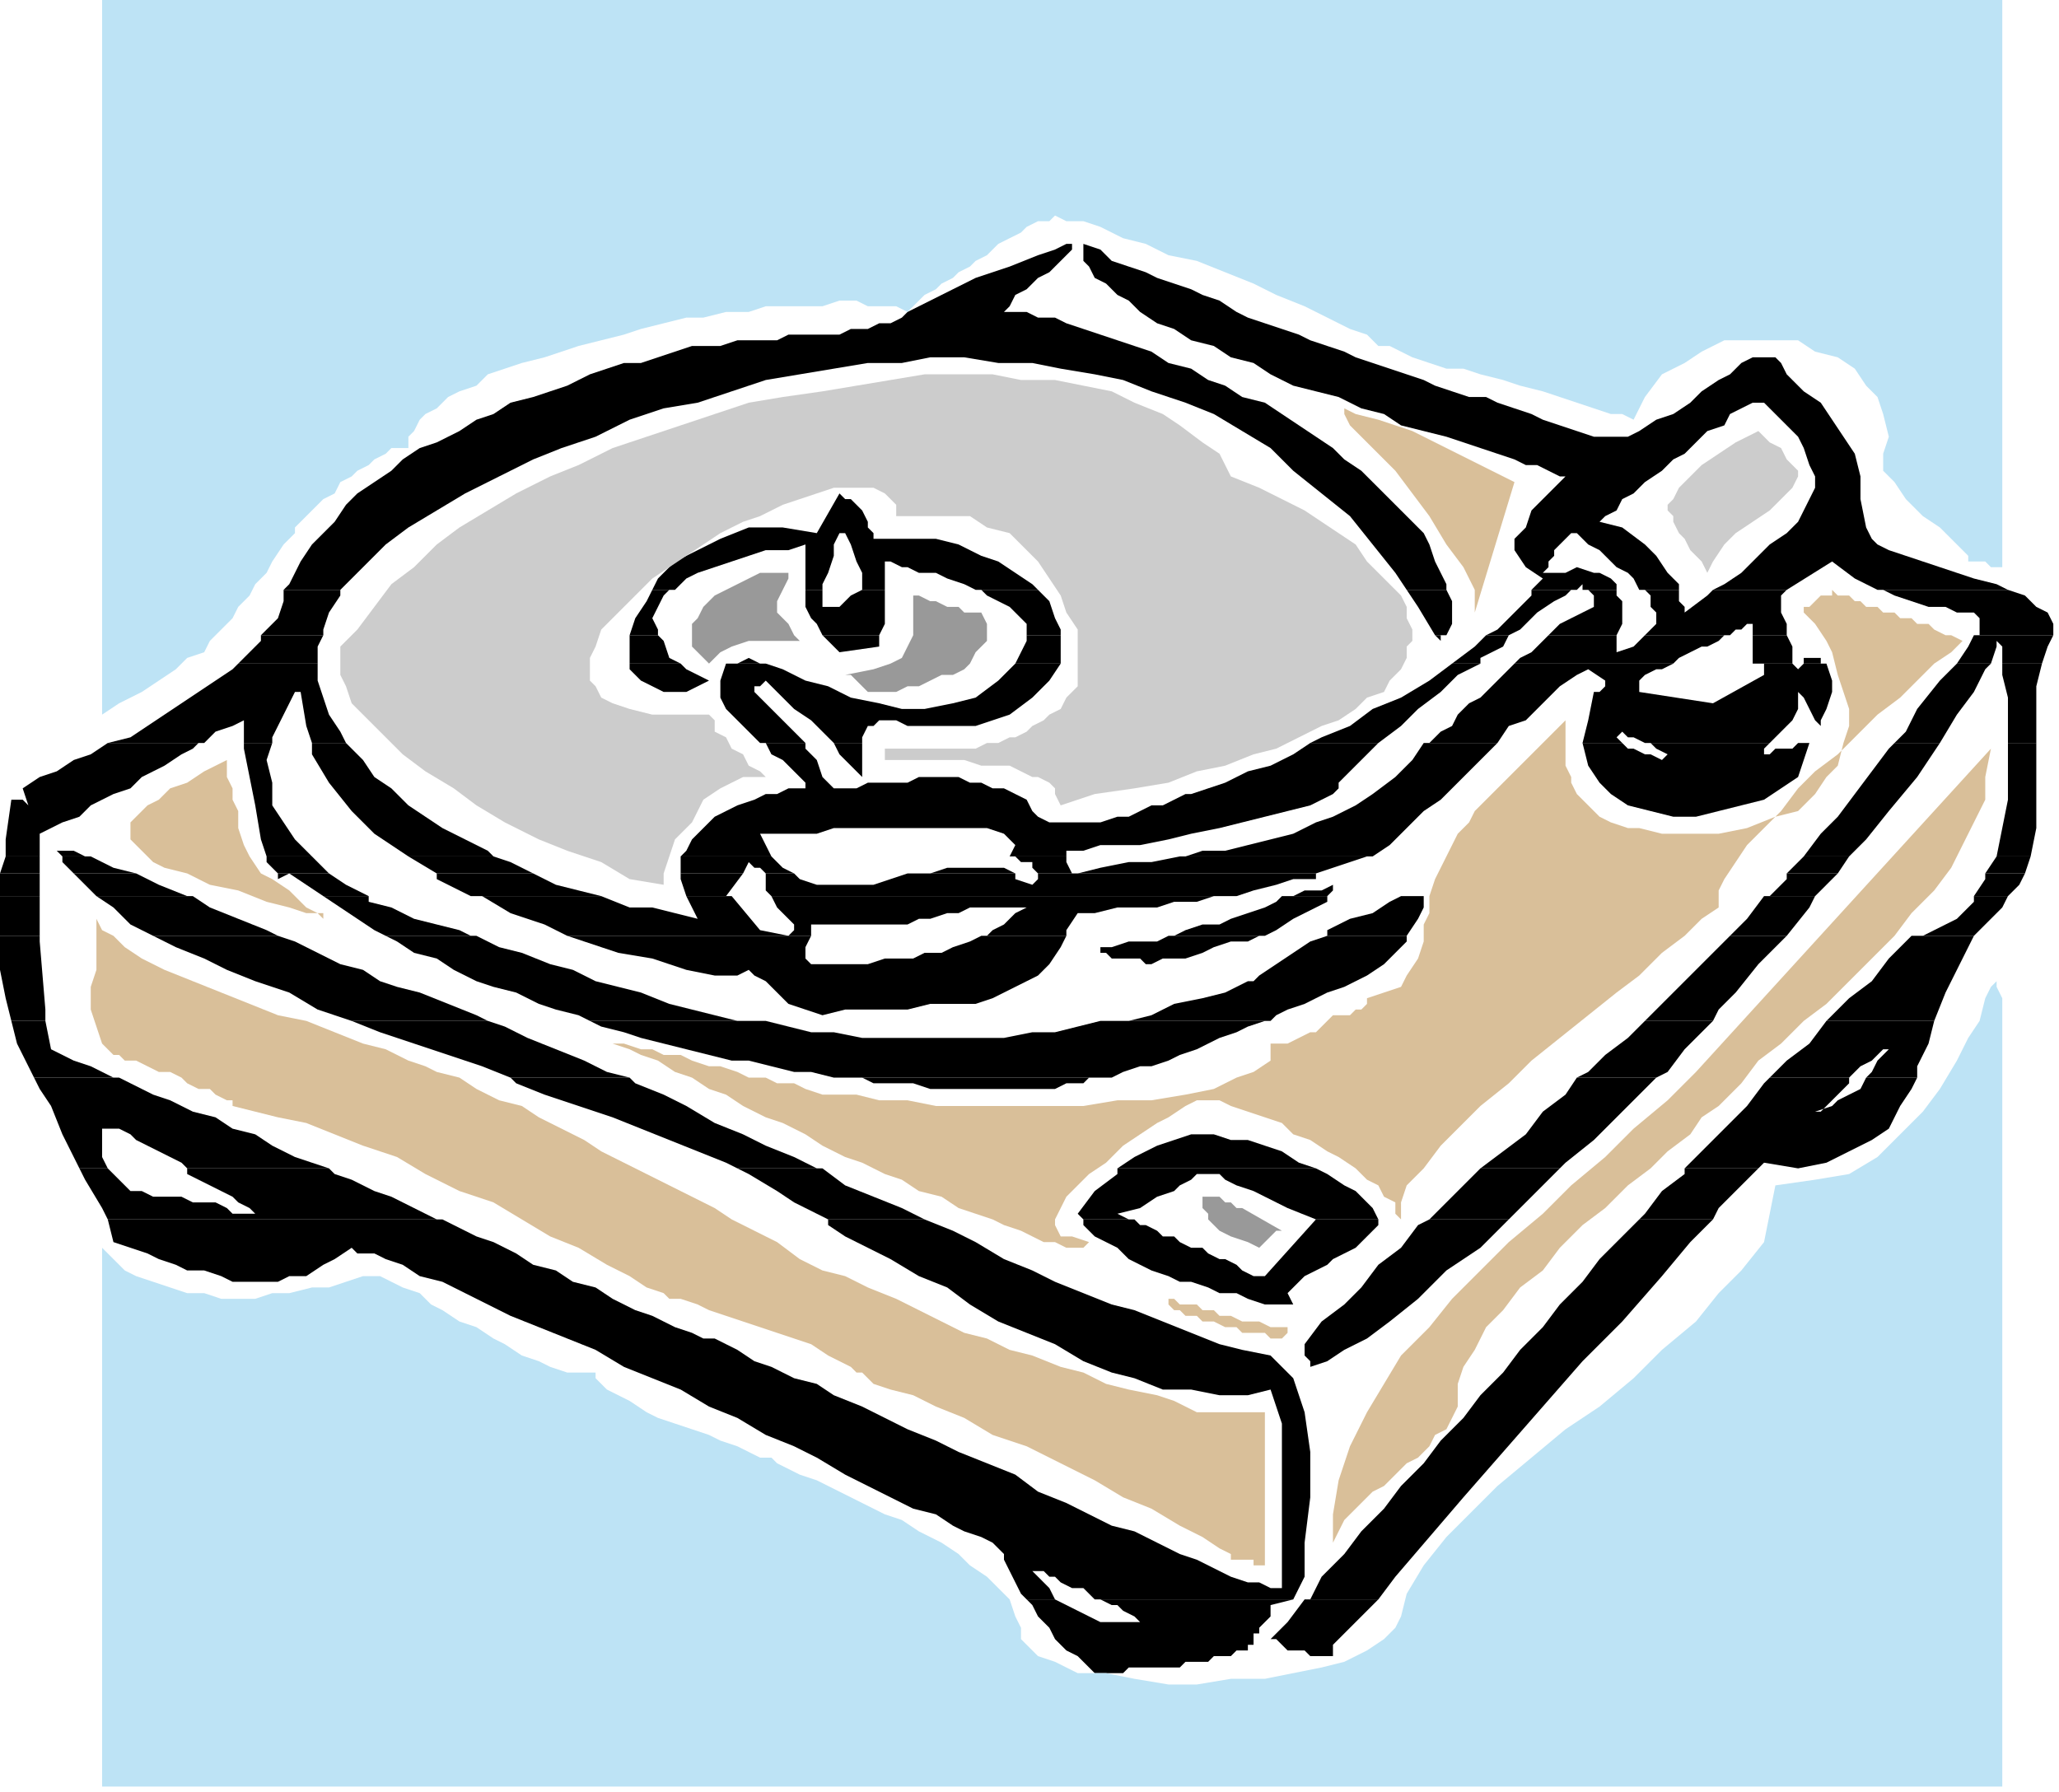 <?xml version="1.0" encoding="UTF-8" standalone="no"?>
<svg
   xmlns:dc="http://purl.org/dc/elements/1.1/"
   xmlns:cc="http://creativecommons.org/ns#"
   xmlns:rdf="http://www.w3.org/1999/02/22-rdf-syntax-ns#"
   xmlns:svg="http://www.w3.org/2000/svg"
   xmlns="http://www.w3.org/2000/svg"
   xmlns:sodipodi="http://sodipodi.sourceforge.net/DTD/sodipodi-0.dtd"
   xmlns:inkscape="http://www.inkscape.org/namespaces/inkscape"
   version="1.0"
   width="96.044mm"
   height="83.608mm"
   id="svg227"
   sodipodi:docname="HPHNO001.WMF">
  <sodipodi:namedview
     pagecolor="#ffffff"
     bordercolor="#666666"
     borderopacity="1"
     objecttolerance="10"
     gridtolerance="10"
     guidetolerance="10"
     inkscape:pageopacity="0"
     inkscape:pageshadow="2"
     inkscape:window-width="640"
     inkscape:window-height="480"
     id="namedview229" />
  <defs
     id="defs3">
    <pattern
       id="WMFhbasepattern"
       patternUnits="userSpaceOnUse"
       width="6"
       height="6"
       x="0"
       y="0" />
  </defs>
  <path
     style="fill:#000000;fill-rule:evenodd;fill-opacity:1;stroke:none;"
     d="  M 50,104   L 51,103   L 52,101   L 53,99   L 55,96   L 57,94   L 59,92   L 61,89   L 63,87   L 66,85   L 69,83   L 71,81   L 74,79   L 77,78   L 81,76   L 84,74   L 87,73   L 90,71   L 94,70   L 97,69   L 100,68   L 104,66   L 107,65   L 110,64   L 113,64   L 116,63   L 119,62   L 122,61   L 125,61   L 127,61   L 130,60   L 132,60   L 134,60   L 137,60   L 139,59   L 142,59   L 144,59   L 146,59   L 148,59   L 150,58   L 151,58   L 153,58   L 155,57   L 157,57   L 159,56   L 160,55   L 162,54   L 164,53   L 172,49   L 178,47   L 183,45   L 186,44   L 188,43   L 189,43   L 189,44   L 188,45   L 187,46   L 185,48   L 183,49   L 181,51   L 179,52   L 178,54   L 177,55   L 176,55   L 178,55   L 181,55   L 183,56   L 186,56   L 188,57   L 191,58   L 194,59   L 197,60   L 200,61   L 203,62   L 206,64   L 210,65   L 213,67   L 216,68   L 219,70   L 223,71   L 226,73   L 229,75   L 232,77   L 235,79   L 237,81   L 240,83   L 242,85   L 245,88   L 247,90   L 249,92   L 251,94   L 252,96   L 253,99   L 254,101   L 255,103   L 255,104   L 248,104   L 246,101   L 242,96   L 238,91   L 233,87   L 228,83   L 224,79   L 219,76   L 214,73   L 209,71   L 203,69   L 198,67   L 193,66   L 187,65   L 182,64   L 176,64   L 170,63   L 164,63   L 159,64   L 153,64   L 147,65   L 141,66   L 135,67   L 129,69   L 123,71   L 117,72   L 111,74   L 105,77   L 99,79   L 94,81   L 88,84   L 82,87   L 77,90   L 72,93   L 68,96   L 65,99   L 62,102   L 60,104   L 50,104  z "
     id="path5" />
  <path
     style="fill:#000000;fill-rule:evenodd;fill-opacity:1;stroke:none;"
     d="  M 115,104   L 116,102   L 119,99   L 123,97   L 127,95   L 132,93   L 138,93   L 144,94   L 148,87   L 149,88   L 150,88   L 151,89   L 152,90   L 153,92   L 153,93   L 154,94   L 154,95   L 158,95   L 161,95   L 165,95   L 169,96   L 173,98   L 176,99   L 179,101   L 182,103   L 183,104   L 173,104   L 172,104   L 170,103   L 167,102   L 165,101   L 162,101   L 160,100   L 159,100   L 157,99   L 156,99   L 156,103   L 156,104   L 152,104   L 152,104   L 152,103   L 152,101   L 151,99   L 150,96   L 149,94   L 148,94   L 147,96   L 147,98   L 146,101   L 145,103   L 145,104   L 142,104   L 142,103   L 142,100   L 142,96   L 139,97   L 135,97   L 132,98   L 129,99   L 126,100   L 123,101   L 121,102   L 119,104   L 118,104   L 115,104  z "
     id="path7" />
  <path
     style="fill:#000000;fill-rule:evenodd;fill-opacity:1;stroke:none;"
     d="  M 270,104   L 272,102   L 269,100   L 267,97   L 267,95   L 269,93   L 270,90   L 272,88   L 274,86   L 276,84   L 275,84   L 273,83   L 271,82   L 269,82   L 267,81   L 264,80   L 261,79   L 258,78   L 255,77   L 251,76   L 247,75   L 244,73   L 240,72   L 236,70   L 232,69   L 228,68   L 224,66   L 221,64   L 217,63   L 214,61   L 210,60   L 207,58   L 204,57   L 201,55   L 199,53   L 197,52   L 195,50   L 193,49   L 192,47   L 191,46   L 191,45   L 191,43   L 194,44   L 196,46   L 199,47   L 202,48   L 204,49   L 207,50   L 210,51   L 212,52   L 215,53   L 218,55   L 220,56   L 223,57   L 226,58   L 229,59   L 231,60   L 234,61   L 237,62   L 239,63   L 242,64   L 245,65   L 248,66   L 251,67   L 253,68   L 256,69   L 259,70   L 262,70   L 264,71   L 267,72   L 270,73   L 272,74   L 275,75   L 278,76   L 281,77   L 284,77   L 287,77   L 289,76   L 292,74   L 295,73   L 298,71   L 300,69   L 303,67   L 305,66   L 307,64   L 309,63   L 311,63   L 313,63   L 314,64   L 315,66   L 318,69   L 321,71   L 323,74   L 325,77   L 327,80   L 328,84   L 328,88   L 329,93   L 330,95   L 331,96   L 333,97   L 336,98   L 339,99   L 342,100   L 345,101   L 348,102   L 352,103   L 354,104   L 354,104   L 332,104   L 331,104   L 327,102   L 323,99   L 315,104   L 302,104   L 304,103   L 307,101   L 310,98   L 312,96   L 315,94   L 317,92   L 318,90   L 319,88   L 320,86   L 320,84   L 319,82   L 318,79   L 317,77   L 314,74   L 311,71   L 310,71   L 309,71   L 307,72   L 305,73   L 304,75   L 301,76   L 299,78   L 297,80   L 295,81   L 293,83   L 290,85   L 288,87   L 286,88   L 285,90   L 283,91   L 282,92   L 286,93   L 290,96   L 292,98   L 294,101   L 296,103   L 296,104   L 290,104   L 289,104   L 288,102   L 287,101   L 285,100   L 283,98   L 282,97   L 280,96   L 279,95   L 278,94   L 277,94   L 276,95   L 275,96   L 274,97   L 274,98   L 273,99   L 273,100   L 272,101   L 276,101   L 278,100   L 281,101   L 282,101   L 284,102   L 285,103   L 285,104   L 280,104   L 280,104   L 279,104   L 279,103   L 278,104   L 277,104   L 270,104  z "
     id="path9" />
  <path
     style="fill:#000000;fill-rule:evenodd;fill-opacity:1;stroke:none;"
     d="  M 46,112   L 47,111   L 49,109   L 50,106   L 50,104   L 60,104   L 60,105   L 58,108   L 57,111   L 57,112   L 46,112  z "
     id="path11" />
  <path
     style="fill:#000000;fill-rule:evenodd;fill-opacity:1;stroke:none;"
     d="  M 111,112   L 111,112   L 112,109   L 114,106   L 115,104   L 118,104   L 117,105   L 116,107   L 115,109   L 116,111   L 116,112   L 111,112  z "
     id="path13" />
  <path
     style="fill:#000000;fill-rule:evenodd;fill-opacity:1;stroke:none;"
     d="  M 145,112   L 144,110   L 143,109   L 142,107   L 142,105   L 142,104   L 145,104   L 145,105   L 145,107   L 145,107   L 148,107   L 150,105   L 152,104   L 156,104   L 156,106   L 156,110   L 155,112   L 145,112  z "
     id="path15" />
  <path
     style="fill:#000000;fill-rule:evenodd;fill-opacity:1;stroke:none;"
     d="  M 181,112   L 181,112   L 181,110   L 180,109   L 178,107   L 176,106   L 174,105   L 173,104   L 183,104   L 185,106   L 186,109   L 187,111   L 187,112   L 181,112  z "
     id="path17" />
  <path
     style="fill:#000000;fill-rule:evenodd;fill-opacity:1;stroke:none;"
     d="  M 253,112   L 250,107   L 248,104   L 255,104   L 256,106   L 256,108   L 256,110   L 255,112   L 254,112   L 253,112  z "
     id="path19" />
  <path
     style="fill:#000000;fill-rule:evenodd;fill-opacity:1;stroke:none;"
     d="  M 262,112   L 264,111   L 267,108   L 270,105   L 270,104   L 277,104   L 276,105   L 274,106   L 271,108   L 268,111   L 266,112   L 262,112  z "
     id="path21" />
  <path
     style="fill:#000000;fill-rule:evenodd;fill-opacity:1;stroke:none;"
     d="  M 273,112   L 273,112   L 275,110   L 277,109   L 279,108   L 281,107   L 281,105   L 281,105   L 280,104   L 285,104   L 285,105   L 286,106   L 286,108   L 286,109   L 286,110   L 285,112   L 285,112   L 273,112  z "
     id="path23" />
  <path
     style="fill:#000000;fill-rule:evenodd;fill-opacity:1;stroke:none;"
     d="  M 290,112   L 291,111   L 292,110   L 292,108   L 291,107   L 291,105   L 290,104   L 296,104   L 296,106   L 297,107   L 297,108   L 301,105   L 302,104   L 315,104   L 314,105   L 314,106   L 314,108   L 315,110   L 315,112   L 315,112   L 309,112   L 309,112   L 309,110   L 308,110   L 307,111   L 306,111   L 305,112   L 304,112   L 290,112  z "
     id="path25" />
  <path
     style="fill:#000000;fill-rule:evenodd;fill-opacity:1;stroke:none;"
     d="  M 348,112   L 349,112   L 349,110   L 349,109   L 348,108   L 347,108   L 345,108   L 343,107   L 340,107   L 337,106   L 334,105   L 332,104   L 354,104   L 357,105   L 359,107   L 361,108   L 362,110   L 362,112   L 362,112   L 348,112  z "
     id="path27" />
  <path
     style="fill:#000000;fill-rule:evenodd;fill-opacity:1;stroke:none;"
     d="  M 42,117   L 43,116   L 46,113   L 46,112   L 57,112   L 56,114   L 56,117   L 42,117  z "
     id="path29" />
  <path
     style="fill:#000000;fill-rule:evenodd;fill-opacity:1;stroke:none;"
     d="  M 111,117   L 111,115   L 111,112   L 116,112   L 117,113   L 118,116   L 120,117   L 111,117  z "
     id="path31" />
  <path
     style="fill:#000000;fill-rule:evenodd;fill-opacity:1;stroke:none;"
     d="  M 130,117   L 130,117   L 132,116   L 134,117   L 130,117  z "
     id="path33" />
  <path
     style="fill:#000000;fill-rule:evenodd;fill-opacity:1;stroke:none;"
     d="  M 179,117   L 180,115   L 181,113   L 181,112   L 187,112   L 187,114   L 187,117   L 179,117  z "
     id="path35" />
  <path
     style="fill:#000000;fill-rule:evenodd;fill-opacity:1;stroke:none;"
     d="  M 256,117   L 260,114   L 262,112   L 266,112   L 265,114   L 261,116   L 261,117   L 256,117  z "
     id="path37" />
  <path
     style="fill:#000000;fill-rule:evenodd;fill-opacity:1;stroke:none;"
     d="  M 267,117   L 268,116   L 270,115   L 272,113   L 273,112   L 285,112   L 285,113   L 285,114   L 285,114   L 285,115   L 288,114   L 290,112   L 290,112   L 304,112   L 303,113   L 301,114   L 300,114   L 298,115   L 296,116   L 295,117   L 267,117  z "
     id="path39" />
  <path
     style="fill:#000000;fill-rule:evenodd;fill-opacity:1;stroke:none;"
     d="  M 309,117   L 309,117   L 309,116   L 309,115   L 309,114   L 309,112   L 315,112   L 316,114   L 316,116   L 316,117   L 309,117  z "
     id="path41" />
  <path
     style="fill:#000000;fill-rule:evenodd;fill-opacity:1;stroke:none;"
     d="  M 318,117   L 318,116   L 321,116   L 321,117   L 318,117  z "
     id="path43" />
  <path
     style="fill:#000000;fill-rule:evenodd;fill-opacity:1;stroke:none;"
     d="  M 345,117   L 347,114   L 348,112   L 362,112   L 361,114   L 360,117   L 360,117   L 353,117   L 353,116   L 353,114   L 352,113   L 352,112   L 352,114   L 351,117   L 345,117  z "
     id="path45" />
  <path
     style="fill:#000000;fill-rule:evenodd;fill-opacity:1;stroke:none;"
     d="  M 145,112   L 145,112   L 148,115   L 155,114   L 155,112   L 145,112  z "
     id="path47" />
  <path
     style="fill:#000000;fill-rule:evenodd;fill-opacity:1;stroke:none;"
     d="  M 253,112   L 254,113   L 254,112   L 253,112  z "
     id="path49" />
  <path
     style="fill:#000000;fill-rule:evenodd;fill-opacity:1;stroke:none;"
     d="  M 19,131   L 19,131   L 23,130   L 26,128   L 29,126   L 32,124   L 35,122   L 38,120   L 41,118   L 42,117   L 56,117   L 56,117   L 56,120   L 57,123   L 58,126   L 60,129   L 61,131   L 61,131   L 55,131   L 54,128   L 53,122   L 53,122   L 52,122   L 52,122   L 52,122   L 50,126   L 48,130   L 48,131   L 43,131   L 43,128   L 43,127   L 41,128   L 38,129   L 36,131   L 35,131   L 19,131  z "
     id="path51" />
  <path
     style="fill:#000000;fill-rule:evenodd;fill-opacity:1;stroke:none;"
     d="  M 135,131   L 134,131   L 132,129   L 130,127   L 128,125   L 127,123   L 127,120   L 128,117   L 130,117   L 134,117   L 135,117   L 138,118   L 142,120   L 146,121   L 150,123   L 155,124   L 159,125   L 163,125   L 168,124   L 172,123   L 176,120   L 179,117   L 187,117   L 187,117   L 185,120   L 182,123   L 178,126   L 175,127   L 172,128   L 169,128   L 167,128   L 164,128   L 162,128   L 160,128   L 158,127   L 157,127   L 155,127   L 154,128   L 153,128   L 152,130   L 152,131   L 152,131   L 147,131   L 146,130   L 143,127   L 140,125   L 137,122   L 135,120   L 134,121   L 134,121   L 133,121   L 133,122   L 135,124   L 137,126   L 139,128   L 141,130   L 142,131   L 135,131  z "
     id="path53" />
  <path
     style="fill:#000000;fill-rule:evenodd;fill-opacity:1;stroke:none;"
     d="  M 231,131   L 233,130   L 238,128   L 242,125   L 247,123   L 252,120   L 256,117   L 256,117   L 261,117   L 257,119   L 254,122   L 250,125   L 247,128   L 243,131   L 243,131   L 231,131  z "
     id="path55" />
  <path
     style="fill:#000000;fill-rule:evenodd;fill-opacity:1;stroke:none;"
     d="  M 251,131   L 252,131   L 254,129   L 256,128   L 257,126   L 259,124   L 261,123   L 263,121   L 265,119   L 266,118   L 267,117   L 295,117   L 295,117   L 293,118   L 292,118   L 290,119   L 290,119   L 289,120   L 289,120   L 289,122   L 302,124   L 311,119   L 311,117   L 310,117   L 309,117   L 309,117   L 316,117   L 317,118   L 317,118   L 318,117   L 321,117   L 322,117   L 323,120   L 323,122   L 322,125   L 321,127   L 321,128   L 321,128   L 320,127   L 319,125   L 318,123   L 317,122   L 317,123   L 317,125   L 316,127   L 315,128   L 314,129   L 313,130   L 312,131   L 291,131   L 291,131   L 290,131   L 288,130   L 287,130   L 286,129   L 285,130   L 286,131   L 286,131   L 279,131   L 279,131   L 280,127   L 281,122   L 282,122   L 283,121   L 283,121   L 283,120   L 280,118   L 278,119   L 275,121   L 273,123   L 271,125   L 269,127   L 266,128   L 264,131   L 264,131   L 251,131  z "
     id="path57" />
  <path
     style="fill:#000000;fill-rule:evenodd;fill-opacity:1;stroke:none;"
     d="  M 317,131   L 318,131   L 319,131   L 319,131   L 317,131  z "
     id="path59" />
  <path
     style="fill:#000000;fill-rule:evenodd;fill-opacity:1;stroke:none;"
     d="  M 334,131   L 336,129   L 338,125   L 342,120   L 345,117   L 345,117   L 351,117   L 350,118   L 348,122   L 345,126   L 342,131   L 342,131   L 334,131  z "
     id="path61" />
  <path
     style="fill:#000000;fill-rule:evenodd;fill-opacity:1;stroke:none;"
     d="  M 354,131   L 354,127   L 354,123   L 353,119   L 353,117   L 360,117   L 359,121   L 359,126   L 359,131   L 354,131  z "
     id="path63" />
  <path
     style="fill:#000000;fill-rule:evenodd;fill-opacity:1;stroke:none;"
     d="  M 111,117   L 111,118   L 113,120   L 115,121   L 117,122   L 121,122   L 125,120   L 121,118   L 120,117   L 111,117  z "
     id="path65" />
  <path
     style="fill:#000000;fill-rule:evenodd;fill-opacity:1;stroke:none;"
     d="  M 1,151   L 1,148   L 2,141   L 3,141   L 4,141   L 5,142   L 5,142   L 4,139   L 7,137   L 10,136   L 13,134   L 16,133   L 19,131   L 35,131   L 34,132   L 32,133   L 29,135   L 27,136   L 25,137   L 23,139   L 20,140   L 18,141   L 16,142   L 14,144   L 11,145   L 9,146   L 7,147   L 7,151   L 1,151  z "
     id="path67" />
  <path
     style="fill:#000000;fill-rule:evenodd;fill-opacity:1;stroke:none;"
     d="  M 11,151   L 10,150   L 11,150   L 13,150   L 15,151   L 11,151  z "
     id="path69" />
  <path
     style="fill:#000000;fill-rule:evenodd;fill-opacity:1;stroke:none;"
     d="  M 47,151   L 46,148   L 45,142   L 44,137   L 43,132   L 43,131   L 48,131   L 47,134   L 48,138   L 48,142   L 50,145   L 52,148   L 55,151   L 47,151  z "
     id="path71" />
  <path
     style="fill:#000000;fill-rule:evenodd;fill-opacity:1;stroke:none;"
     d="  M 72,151   L 72,151   L 66,147   L 62,143   L 58,138   L 55,133   L 55,131   L 61,131   L 64,134   L 66,137   L 69,139   L 72,142   L 75,144   L 78,146   L 82,148   L 86,150   L 87,151   L 72,151  z "
     id="path73" />
  <path
     style="fill:#000000;fill-rule:evenodd;fill-opacity:1;stroke:none;"
     d="  M 120,151   L 121,150   L 122,148   L 124,146   L 126,144   L 128,143   L 130,142   L 133,141   L 135,140   L 137,140   L 139,139   L 141,139   L 142,139   L 142,138   L 140,136   L 138,134   L 136,133   L 135,131   L 142,131   L 142,132   L 144,134   L 145,137   L 147,139   L 149,139   L 151,139   L 153,138   L 155,138   L 157,138   L 160,138   L 162,137   L 164,137   L 167,137   L 169,137   L 171,138   L 173,138   L 175,139   L 177,139   L 179,140   L 181,141   L 182,143   L 183,144   L 185,145   L 187,145   L 188,145   L 190,145   L 192,145   L 194,145   L 197,144   L 199,144   L 201,143   L 203,142   L 205,142   L 207,141   L 209,140   L 210,140   L 213,139   L 216,138   L 220,136   L 224,135   L 228,133   L 231,131   L 243,131   L 241,133   L 239,135   L 237,137   L 236,138   L 236,139   L 235,140   L 233,141   L 231,142   L 227,143   L 223,144   L 219,145   L 215,146   L 210,147   L 206,148   L 201,149   L 197,149   L 194,149   L 191,150   L 189,150   L 188,150   L 188,151   L 178,151   L 178,151   L 178,151   L 179,149   L 178,148   L 177,147   L 174,146   L 172,146   L 169,146   L 165,146   L 162,146   L 158,146   L 154,146   L 151,146   L 147,146   L 144,147   L 141,147   L 138,147   L 136,147   L 134,147   L 136,151   L 136,151   L 120,151  z "
     id="path75" />
  <path
     style="fill:#000000;fill-rule:evenodd;fill-opacity:1;stroke:none;"
     d="  M 209,151   L 212,150   L 216,150   L 220,149   L 224,148   L 228,147   L 232,145   L 235,144   L 239,142   L 242,140   L 246,137   L 249,134   L 251,131   L 264,131   L 262,133   L 260,135   L 258,137   L 256,139   L 254,141   L 251,143   L 249,145   L 247,147   L 245,149   L 242,151   L 241,151   L 209,151  z "
     id="path77" />
  <path
     style="fill:#000000;fill-rule:evenodd;fill-opacity:1;stroke:none;"
     d="  M 318,151   L 321,147   L 324,144   L 327,140   L 330,136   L 333,132   L 334,131   L 342,131   L 338,137   L 333,143   L 329,148   L 326,151   L 318,151  z "
     id="path79" />
  <path
     style="fill:#000000;fill-rule:evenodd;fill-opacity:1;stroke:none;"
     d="  M 352,151   L 352,151   L 353,146   L 354,141   L 354,137   L 354,132   L 354,131   L 359,131   L 359,132   L 359,139   L 359,146   L 358,151   L 352,151  z "
     id="path81" />
  <path
     style="fill:#000000;fill-rule:evenodd;fill-opacity:1;stroke:none;"
     d="  M 147,131   L 148,133   L 150,135   L 151,136   L 152,137   L 152,134   L 152,131   L 147,131  z "
     id="path83" />
  <path
     style="fill:#000000;fill-rule:evenodd;fill-opacity:1;stroke:none;"
     d="  M 279,131   L 280,135   L 282,138   L 284,140   L 287,142   L 291,143   L 295,144   L 299,144   L 303,143   L 307,142   L 311,141   L 314,139   L 317,137   L 318,134   L 319,131   L 317,131   L 317,131   L 316,132   L 314,132   L 313,132   L 312,133   L 311,133   L 311,132   L 312,131   L 312,131   L 291,131   L 292,132   L 294,133   L 295,133   L 297,133   L 296,133   L 295,133   L 294,133   L 293,134   L 293,134   L 291,133   L 290,133   L 288,132   L 287,132   L 286,131   L 279,131  z "
     id="path85" />
  <path
     style="fill:#000000;fill-rule:evenodd;fill-opacity:1;stroke:none;"
     d="  M 0,154   L 1,151   L 7,151   L 7,154   L 0,154  z "
     id="path87" />
  <path
     style="fill:#000000;fill-rule:evenodd;fill-opacity:1;stroke:none;"
     d="  M 13,154   L 13,154   L 11,152   L 11,151   L 15,151   L 16,151   L 20,153   L 24,154   L 24,154   L 13,154  z "
     id="path89" />
  <path
     style="fill:#000000;fill-rule:evenodd;fill-opacity:1;stroke:none;"
     d="  M 49,154   L 47,152   L 47,151   L 55,151   L 55,151   L 58,154   L 58,154   L 49,154  z "
     id="path91" />
  <path
     style="fill:#000000;fill-rule:evenodd;fill-opacity:1;stroke:none;"
     d="  M 77,154   L 72,151   L 87,151   L 90,152   L 94,154   L 94,154   L 77,154  z "
     id="path93" />
  <path
     style="fill:#000000;fill-rule:evenodd;fill-opacity:1;stroke:none;"
     d="  M 120,154   L 120,152   L 120,151   L 136,151   L 138,153   L 140,154   L 135,154   L 135,154   L 134,153   L 133,153   L 132,152   L 131,154   L 120,154  z "
     id="path95" />
  <path
     style="fill:#000000;fill-rule:evenodd;fill-opacity:1;stroke:none;"
     d="  M 161,154   L 164,154   L 167,153   L 171,153   L 174,153   L 177,153   L 179,154   L 161,154  z "
     id="path97" />
  <path
     style="fill:#000000;fill-rule:evenodd;fill-opacity:1;stroke:none;"
     d="  M 183,154   L 183,154   L 182,153   L 182,152   L 180,152   L 179,151   L 178,151   L 188,151   L 188,151   L 188,152   L 189,154   L 190,154   L 194,153   L 199,152   L 203,152   L 208,151   L 209,151   L 241,151   L 238,152   L 235,153   L 232,154   L 183,154  z "
     id="path99" />
  <path
     style="fill:#000000;fill-rule:evenodd;fill-opacity:1;stroke:none;"
     d="  M 315,154   L 318,151   L 318,151   L 326,151   L 324,154   L 324,154   L 315,154  z "
     id="path101" />
  <path
     style="fill:#000000;fill-rule:evenodd;fill-opacity:1;stroke:none;"
     d="  M 350,154   L 352,151   L 358,151   L 358,151   L 357,154   L 350,154  z "
     id="path103" />
  <path
     style="fill:#000000;fill-rule:evenodd;fill-opacity:1;stroke:none;"
     d="  M 0,158   L 0,155   L 0,154   L 7,154   L 7,155   L 7,158   L 0,158  z "
     id="path105" />
  <path
     style="fill:#000000;fill-rule:evenodd;fill-opacity:1;stroke:none;"
     d="  M 17,158   L 17,158   L 15,156   L 13,154   L 24,154   L 28,156   L 33,158   L 34,158   L 17,158  z "
     id="path107" />
  <path
     style="fill:#000000;fill-rule:evenodd;fill-opacity:1;stroke:none;"
     d="  M 57,158   L 54,156   L 51,154   L 49,155   L 49,154   L 58,154   L 61,156   L 65,158   L 57,158  z "
     id="path109" />
  <path
     style="fill:#000000;fill-rule:evenodd;fill-opacity:1;stroke:none;"
     d="  M 85,158   L 83,158   L 77,155   L 77,154   L 94,154   L 98,156   L 102,157   L 106,158   L 106,158   L 85,158  z "
     id="path111" />
  <path
     style="fill:#000000;fill-rule:evenodd;fill-opacity:1;stroke:none;"
     d="  M 121,158   L 121,158   L 120,155   L 120,154   L 131,154   L 128,158   L 129,158   L 121,158  z "
     id="path113" />
  <path
     style="fill:#000000;fill-rule:evenodd;fill-opacity:1;stroke:none;"
     d="  M 136,158   L 136,158   L 135,157   L 135,155   L 135,154   L 140,154   L 141,155   L 144,156   L 147,156   L 150,156   L 154,156   L 157,155   L 160,154   L 161,154   L 179,154   L 179,155   L 182,156   L 183,155   L 183,154   L 232,154   L 232,155   L 228,155   L 225,156   L 221,157   L 218,158   L 214,158   L 214,158   L 136,158  z "
     id="path115" />
  <path
     style="fill:#000000;fill-rule:evenodd;fill-opacity:1;stroke:none;"
     d="  M 226,158   L 228,158   L 230,157   L 233,157   L 235,156   L 235,157   L 234,158   L 226,158  z "
     id="path117" />
  <path
     style="fill:#000000;fill-rule:evenodd;fill-opacity:1;stroke:none;"
     d="  M 247,158   L 247,158   L 249,158   L 251,158   L 251,158   L 247,158  z "
     id="path119" />
  <path
     style="fill:#000000;fill-rule:evenodd;fill-opacity:1;stroke:none;"
     d="  M 311,158   L 312,158   L 315,155   L 315,154   L 324,154   L 320,158   L 311,158  z "
     id="path121" />
  <path
     style="fill:#000000;fill-rule:evenodd;fill-opacity:1;stroke:none;"
     d="  M 348,158   L 350,155   L 350,154   L 357,154   L 356,156   L 354,158   L 348,158  z "
     id="path123" />
  <path
     style="fill:#000000;fill-rule:evenodd;fill-opacity:1;stroke:none;"
     d="  M 0,165   L 0,161   L 0,158   L 7,158   L 7,165   L 0,165  z "
     id="path125" />
  <path
     style="fill:#000000;fill-rule:evenodd;fill-opacity:1;stroke:none;"
     d="  M 27,165   L 27,165   L 23,163   L 20,160   L 17,158   L 34,158   L 37,160   L 42,162   L 47,164   L 49,165   L 27,165  z "
     id="path127" />
  <path
     style="fill:#000000;fill-rule:evenodd;fill-opacity:1;stroke:none;"
     d="  M 68,165   L 66,164   L 63,162   L 60,160   L 57,158   L 57,158   L 65,158   L 65,159   L 69,160   L 73,162   L 77,163   L 81,164   L 83,165   L 68,165  z "
     id="path129" />
  <path
     style="fill:#000000;fill-rule:evenodd;fill-opacity:1;stroke:none;"
     d="  M 100,165   L 96,163   L 90,161   L 85,158   L 106,158   L 111,160   L 115,160   L 119,161   L 123,162   L 121,158   L 129,158   L 134,164   L 139,165   L 140,164   L 140,163   L 139,162   L 138,161   L 137,160   L 136,158   L 214,158   L 211,159   L 207,159   L 204,160   L 200,160   L 197,160   L 193,161   L 190,161   L 188,164   L 188,165   L 174,165   L 175,164   L 177,163   L 179,161   L 181,160   L 179,160   L 176,160   L 174,160   L 171,160   L 169,161   L 167,161   L 164,162   L 162,162   L 160,163   L 157,163   L 155,163   L 153,163   L 150,163   L 148,163   L 145,163   L 143,163   L 143,164   L 143,165   L 100,165  z "
     id="path131" />
  <path
     style="fill:#000000;fill-rule:evenodd;fill-opacity:1;stroke:none;"
     d="  M 207,165   L 209,164   L 212,163   L 215,163   L 217,162   L 220,161   L 223,160   L 225,159   L 226,158   L 234,158   L 234,159   L 232,160   L 230,161   L 228,162   L 225,164   L 223,165   L 222,165   L 207,165  z "
     id="path133" />
  <path
     style="fill:#000000;fill-rule:evenodd;fill-opacity:1;stroke:none;"
     d="  M 234,165   L 234,164   L 238,162   L 242,161   L 245,159   L 247,158   L 251,158   L 251,160   L 250,162   L 248,165   L 234,165  z "
     id="path135" />
  <path
     style="fill:#000000;fill-rule:evenodd;fill-opacity:1;stroke:none;"
     d="  M 305,165   L 308,162   L 311,158   L 320,158   L 319,160   L 315,165   L 305,165  z "
     id="path137" />
  <path
     style="fill:#000000;fill-rule:evenodd;fill-opacity:1;stroke:none;"
     d="  M 339,165   L 341,164   L 345,162   L 348,159   L 348,158   L 354,158   L 353,160   L 350,163   L 348,165   L 339,165  z "
     id="path139" />
  <path
     style="fill:#000000;fill-rule:evenodd;fill-opacity:1;stroke:none;"
     d="  M 2,180   L 1,176   L 0,171   L 0,166   L 0,165   L 7,165   L 7,166   L 8,178   L 8,180   L 2,180  z "
     id="path141" />
  <path
     style="fill:#000000;fill-rule:evenodd;fill-opacity:1;stroke:none;"
     d="  M 62,180   L 56,178   L 51,175   L 45,173   L 40,171   L 36,169   L 31,167   L 27,165   L 49,165   L 52,166   L 56,168   L 60,170   L 64,171   L 67,173   L 70,174   L 74,175   L 79,177   L 84,179   L 86,180   L 62,180  z "
     id="path143" />
  <path
     style="fill:#000000;fill-rule:evenodd;fill-opacity:1;stroke:none;"
     d="  M 104,180   L 102,179   L 98,178   L 95,177   L 91,175   L 87,174   L 84,173   L 80,171   L 77,169   L 73,168   L 70,166   L 68,165   L 83,165   L 84,165   L 88,167   L 92,168   L 97,170   L 101,171   L 105,173   L 109,174   L 113,175   L 118,177   L 122,178   L 126,179   L 130,180   L 132,180   L 104,180  z "
     id="path145" />
  <path
     style="fill:#000000;fill-rule:evenodd;fill-opacity:1;stroke:none;"
     d="  M 198,180   L 199,180   L 203,179   L 207,177   L 212,176   L 216,175   L 220,173   L 221,173   L 222,172   L 225,170   L 228,168   L 231,166   L 234,165   L 248,165   L 248,166   L 244,170   L 241,172   L 239,173   L 237,174   L 234,175   L 232,176   L 230,177   L 227,178   L 225,179   L 224,180   L 198,180  z "
     id="path147" />
  <path
     style="fill:#000000;fill-rule:evenodd;fill-opacity:1;stroke:none;"
     d="  M 290,180   L 291,179   L 294,176   L 298,172   L 301,169   L 305,165   L 305,165   L 315,165   L 315,165   L 310,170   L 306,175   L 303,178   L 302,180   L 290,180  z "
     id="path149" />
  <path
     style="fill:#000000;fill-rule:evenodd;fill-opacity:1;stroke:none;"
     d="  M 322,180   L 326,176   L 330,173   L 333,169   L 337,165   L 339,165   L 348,165   L 347,167   L 345,171   L 343,175   L 341,180   L 341,180   L 322,180  z "
     id="path151" />
  <path
     style="fill:#000000;fill-rule:evenodd;fill-opacity:1;stroke:none;"
     d="  M 100,165   L 103,166   L 109,168   L 115,169   L 121,171   L 126,172   L 130,172   L 132,171   L 133,172   L 135,173   L 137,175   L 139,177   L 142,178   L 145,179   L 149,178   L 153,178   L 157,178   L 160,178   L 164,177   L 167,177   L 170,177   L 172,177   L 175,176   L 177,175   L 179,174   L 181,173   L 183,172   L 185,170   L 187,167   L 188,165   L 174,165   L 173,165   L 171,166   L 168,167   L 166,168   L 163,168   L 161,169   L 158,169   L 156,169   L 153,170   L 150,170   L 148,170   L 145,170   L 143,170   L 142,169   L 142,167   L 143,165   L 100,165  z "
     id="path153" />
  <path
     style="fill:#000000;fill-rule:evenodd;fill-opacity:1;stroke:none;"
     d="  M 207,165   L 206,165   L 204,166   L 201,166   L 199,166   L 196,167   L 194,167   L 194,168   L 195,168   L 196,169   L 197,169   L 199,169   L 200,169   L 201,169   L 202,170   L 203,170   L 205,169   L 207,169   L 209,169   L 212,168   L 214,167   L 217,166   L 220,166   L 222,165   L 207,165  z "
     id="path155" />
  <path
     style="fill:#000000;fill-rule:evenodd;fill-opacity:1;stroke:none;"
     d="  M 6,190   L 5,188   L 3,184   L 2,180   L 2,180   L 8,180   L 9,185   L 13,187   L 16,188   L 20,190   L 21,190   L 6,190  z "
     id="path157" />
  <path
     style="fill:#000000;fill-rule:evenodd;fill-opacity:1;stroke:none;"
     d="  M 90,190   L 85,188   L 79,186   L 73,184   L 67,182   L 62,180   L 62,180   L 86,180   L 89,181   L 93,183   L 98,185   L 103,187   L 107,189   L 111,190   L 90,190  z "
     id="path159" />
  <path
     style="fill:#000000;fill-rule:evenodd;fill-opacity:1;stroke:none;"
     d="  M 152,190   L 151,190   L 147,190   L 143,189   L 140,189   L 136,188   L 132,187   L 129,187   L 125,186   L 121,185   L 117,184   L 113,183   L 110,182   L 106,181   L 104,180   L 132,180   L 135,180   L 139,181   L 143,182   L 147,182   L 152,183   L 156,183   L 160,183   L 165,183   L 169,183   L 173,183   L 177,183   L 182,182   L 186,182   L 190,181   L 194,180   L 198,180   L 224,180   L 223,180   L 220,181   L 218,182   L 215,183   L 213,184   L 211,185   L 208,186   L 206,187   L 203,188   L 201,188   L 198,189   L 196,190   L 194,190   L 192,190   L 152,190  z "
     id="path161" />
  <path
     style="fill:#000000;fill-rule:evenodd;fill-opacity:1;stroke:none;"
     d="  M 278,190   L 280,189   L 283,186   L 287,183   L 290,180   L 302,180   L 301,181   L 299,183   L 297,185   L 294,189   L 292,190   L 278,190  z "
     id="path163" />
  <path
     style="fill:#000000;fill-rule:evenodd;fill-opacity:1;stroke:none;"
     d="  M 312,190   L 315,187   L 319,184   L 322,180   L 322,180   L 341,180   L 340,184   L 338,188   L 338,190   L 329,190   L 329,190   L 330,189   L 331,187   L 333,185   L 332,185   L 330,187   L 328,188   L 326,190   L 312,190  z "
     id="path165" />
  <path
     style="fill:#000000;fill-rule:evenodd;fill-opacity:1;stroke:none;"
     d="  M 14,206   L 13,204   L 11,200   L 9,195   L 7,192   L 6,190   L 21,190   L 23,191   L 27,193   L 30,194   L 34,196   L 38,197   L 41,199   L 45,200   L 48,202   L 52,204   L 55,205   L 58,206   L 33,206   L 32,205   L 30,204   L 28,203   L 26,202   L 24,201   L 23,200   L 21,199   L 19,199   L 18,199   L 18,202   L 18,204   L 19,206   L 19,206   L 14,206  z "
     id="path167" />
  <path
     style="fill:#000000;fill-rule:evenodd;fill-opacity:1;stroke:none;"
     d="  M 130,206   L 128,205   L 123,203   L 118,201   L 113,199   L 108,197   L 102,195   L 96,193   L 91,191   L 90,190   L 111,190   L 112,191   L 117,193   L 121,195   L 126,198   L 131,200   L 135,202   L 140,204   L 144,206   L 130,206  z "
     id="path169" />
  <path
     style="fill:#000000;fill-rule:evenodd;fill-opacity:1;stroke:none;"
     d="  M 197,206   L 200,204   L 204,202   L 207,201   L 210,200   L 214,200   L 217,201   L 220,201   L 223,202   L 226,203   L 229,205   L 232,206   L 232,206   L 197,206  z "
     id="path171" />
  <path
     style="fill:#000000;fill-rule:evenodd;fill-opacity:1;stroke:none;"
     d="  M 261,206   L 265,203   L 269,200   L 272,196   L 276,193   L 278,190   L 292,190   L 290,192   L 286,196   L 281,201   L 276,205   L 275,206   L 261,206  z "
     id="path173" />
  <path
     style="fill:#000000;fill-rule:evenodd;fill-opacity:1;stroke:none;"
     d="  M 297,206   L 300,203   L 304,199   L 308,195   L 311,191   L 312,190   L 326,190   L 326,191   L 324,193   L 322,195   L 321,196   L 320,196   L 323,195   L 324,194   L 326,193   L 328,192   L 329,190   L 338,190   L 337,192   L 335,195   L 333,199   L 330,201   L 326,203   L 322,205   L 317,206   L 311,205   L 310,206   L 297,206  z "
     id="path175" />
  <path
     style="fill:#000000;fill-rule:evenodd;fill-opacity:1;stroke:none;"
     d="  M 152,190   L 154,191   L 158,191   L 161,191   L 164,192   L 167,192   L 170,192   L 173,192   L 175,192   L 178,192   L 181,192   L 183,192   L 186,192   L 188,191   L 191,191   L 192,190   L 152,190  z "
     id="path177" />
  <path
     style="fill:#000000;fill-rule:evenodd;fill-opacity:1;stroke:none;"
     d="  M 19,215   L 18,213   L 15,208   L 14,206   L 19,206   L 20,207   L 22,209   L 23,210   L 25,210   L 27,211   L 29,211   L 30,211   L 32,211   L 34,212   L 36,212   L 38,212   L 40,213   L 41,214   L 45,214   L 44,213   L 42,212   L 41,211   L 39,210   L 37,209   L 35,208   L 33,207   L 33,206   L 58,206   L 59,207   L 62,208   L 66,210   L 69,211   L 73,213   L 77,215   L 78,215   L 19,215  z "
     id="path179" />
  <path
     style="fill:#000000;fill-rule:evenodd;fill-opacity:1;stroke:none;"
     d="  M 146,215   L 144,214   L 140,212   L 137,210   L 132,207   L 130,206   L 144,206   L 145,206   L 149,209   L 154,211   L 159,213   L 163,215   L 163,215   L 146,215  z "
     id="path181" />
  <path
     style="fill:#000000;fill-rule:evenodd;fill-opacity:1;stroke:none;"
     d="  M 191,215   L 190,214   L 193,210   L 197,207   L 197,206   L 232,206   L 234,207   L 237,209   L 239,210   L 241,212   L 242,213   L 243,215   L 243,215   L 232,215   L 232,215   L 227,213   L 223,211   L 221,210   L 218,209   L 216,208   L 215,207   L 214,207   L 213,207   L 212,207   L 211,207   L 210,208   L 208,209   L 207,210   L 204,211   L 201,213   L 197,214   L 199,215   L 200,215   L 191,215  z "
     id="path183" />
  <path
     style="fill:#000000;fill-rule:evenodd;fill-opacity:1;stroke:none;"
     d="  M 252,215   L 254,213   L 257,210   L 261,206   L 261,206   L 275,206   L 271,210   L 266,215   L 266,215   L 252,215  z "
     id="path185" />
  <path
     style="fill:#000000;fill-rule:evenodd;fill-opacity:1;stroke:none;"
     d="  M 289,215   L 290,214   L 293,210   L 297,207   L 297,206   L 310,206   L 310,206   L 307,209   L 303,213   L 302,215   L 289,215  z "
     id="path187" />
  <path
     style="fill:#000000;fill-rule:evenodd;fill-opacity:1;stroke:none;"
     d="  M 181,282   L 180,281   L 179,279   L 178,277   L 177,275   L 177,274   L 177,274   L 176,273   L 175,272   L 173,271   L 170,270   L 168,269   L 165,267   L 161,266   L 157,264   L 153,262   L 149,260   L 144,257   L 140,255   L 135,253   L 130,250   L 125,248   L 120,245   L 115,243   L 110,241   L 105,238   L 100,236   L 95,234   L 90,232   L 86,230   L 82,228   L 78,226   L 74,225   L 71,223   L 68,222   L 66,221   L 63,221   L 62,220   L 59,222   L 57,223   L 54,225   L 51,225   L 49,226   L 46,226   L 44,226   L 41,226   L 39,225   L 36,224   L 33,224   L 31,223   L 28,222   L 26,221   L 23,220   L 20,219   L 19,215   L 78,215   L 80,216   L 84,218   L 87,219   L 91,221   L 94,223   L 98,224   L 101,226   L 105,227   L 108,229   L 112,231   L 115,232   L 119,234   L 122,235   L 124,236   L 126,236   L 128,237   L 130,238   L 133,240   L 136,241   L 140,243   L 144,244   L 147,246   L 152,248   L 156,250   L 160,252   L 165,254   L 169,256   L 174,258   L 179,260   L 183,263   L 188,265   L 192,267   L 196,269   L 200,270   L 204,272   L 208,274   L 211,275   L 215,277   L 217,278   L 220,279   L 222,279   L 224,280   L 225,280   L 226,280   L 226,280   L 226,273   L 226,261   L 226,251   L 224,245   L 220,246   L 215,246   L 210,245   L 205,245   L 200,243   L 196,242   L 191,240   L 186,237   L 181,235   L 176,233   L 171,230   L 167,227   L 162,225   L 157,222   L 153,220   L 149,218   L 146,216   L 146,215   L 163,215   L 168,217   L 172,219   L 177,222   L 182,224   L 186,226   L 191,228   L 196,230   L 200,231   L 205,233   L 210,235   L 215,237   L 219,238   L 224,239   L 228,243   L 230,249   L 231,256   L 231,264   L 230,272   L 230,278   L 228,282   L 193,282   L 192,281   L 191,280   L 189,280   L 187,279   L 186,278   L 185,278   L 184,277   L 183,277   L 182,277   L 184,279   L 185,280   L 186,282   L 181,282  z "
     id="path189" />
  <path
     style="fill:#000000;fill-rule:evenodd;fill-opacity:1;stroke:none;"
     d="  M 231,282   L 233,278   L 237,274   L 240,270   L 244,266   L 247,262   L 251,258   L 254,254   L 258,250   L 261,246   L 265,242   L 268,238   L 272,234   L 275,230   L 279,226   L 282,222   L 286,218   L 289,215   L 302,215   L 298,219   L 293,225   L 286,233   L 279,240   L 272,248   L 265,256   L 258,264   L 252,271   L 246,278   L 243,282   L 231,282  z "
     id="path191" />
  <path
     style="fill:#000000;fill-rule:evenodd;fill-opacity:1;stroke:none;"
     d="  M 191,215   L 191,216   L 193,218   L 195,219   L 197,220   L 199,222   L 201,223   L 203,224   L 206,225   L 208,226   L 210,226   L 213,227   L 215,228   L 218,228   L 220,229   L 223,230   L 225,230   L 228,230   L 227,228   L 228,227   L 229,226   L 230,225   L 232,224   L 234,223   L 235,222   L 237,221   L 239,220   L 240,219   L 241,218   L 242,217   L 243,216   L 243,215   L 232,215   L 223,225   L 221,225   L 219,224   L 218,223   L 216,222   L 215,222   L 213,221   L 212,220   L 210,220   L 208,219   L 207,218   L 205,218   L 204,217   L 202,216   L 201,216   L 200,215   L 191,215  z "
     id="path193" />
  <path
     style="fill:#000000;fill-rule:evenodd;fill-opacity:1;stroke:none;"
     d="  M 252,215   L 250,216   L 247,220   L 243,223   L 240,227   L 237,230   L 233,233   L 230,237   L 230,238   L 230,239   L 231,240   L 231,241   L 234,240   L 237,238   L 241,236   L 245,233   L 250,229   L 255,224   L 261,220   L 266,215   L 252,215  z "
     id="path195" />
  <path
     style="fill:#000000;fill-rule:evenodd;fill-opacity:1;stroke:none;"
     d="  M 181,282   L 182,283   L 183,285   L 185,287   L 186,289   L 188,291   L 190,292   L 192,294   L 193,295   L 195,295   L 197,295   L 198,295   L 199,294   L 200,294   L 201,294   L 203,294   L 204,294   L 206,294   L 208,294   L 209,293   L 211,293   L 213,293   L 214,292   L 216,292   L 217,292   L 218,291   L 220,291   L 220,290   L 221,290   L 221,288   L 222,288   L 222,287   L 223,286   L 224,285   L 224,283   L 228,282   L 228,282   L 193,282   L 194,282   L 196,283   L 197,283   L 198,284   L 200,285   L 201,286   L 201,286   L 202,286   L 196,286   L 194,286   L 192,285   L 190,284   L 188,283   L 186,282   L 186,282   L 181,282  z "
     id="path197" />
  <path
     style="fill:#000000;fill-rule:evenodd;fill-opacity:1;stroke:none;"
     d="  M 231,282   L 230,282   L 227,286   L 223,290   L 224,289   L 225,289   L 226,290   L 227,291   L 228,291   L 229,291   L 230,291   L 230,291   L 231,292   L 231,292   L 232,292   L 233,292   L 233,292   L 233,292   L 234,292   L 235,292   L 235,290   L 238,287   L 242,283   L 243,282   L 231,282  z "
     id="path199" />
  <path
     style="fill:#bde3f5;fill-rule:evenodd;fill-opacity:1;stroke:none;"
     d="  M 353,23   L 353,0   L 18,0   L 18,126   L 21,124   L 25,122   L 28,120   L 31,118   L 33,116   L 36,115   L 37,113   L 39,111   L 41,109   L 42,107   L 44,105   L 45,103   L 47,101   L 48,99   L 50,96   L 52,94   L 52,93   L 53,92   L 54,91   L 55,90   L 56,89   L 57,88   L 59,87   L 60,85   L 62,84   L 63,83   L 65,82   L 66,81   L 68,80   L 69,79   L 71,79   L 72,79   L 72,77   L 73,76   L 74,74   L 75,73   L 77,72   L 79,70   L 81,69   L 84,68   L 86,66   L 89,65   L 92,64   L 96,63   L 99,62   L 102,61   L 106,60   L 110,59   L 113,58   L 117,57   L 121,56   L 124,56   L 128,55   L 132,55   L 135,54   L 139,54   L 142,54   L 145,54   L 148,53   L 151,53   L 153,54   L 156,54   L 158,54   L 160,55   L 162,53   L 163,52   L 165,51   L 166,50   L 168,49   L 169,48   L 171,47   L 172,46   L 174,45   L 175,44   L 176,43   L 178,42   L 180,41   L 181,40   L 183,39   L 185,39   L 186,38   L 188,39   L 191,39   L 194,40   L 198,42   L 202,43   L 206,45   L 211,46   L 216,48   L 221,50   L 225,52   L 230,54   L 234,56   L 238,58   L 241,59   L 243,61   L 245,61   L 247,62   L 249,63   L 252,64   L 255,65   L 258,65   L 261,66   L 265,67   L 268,68   L 272,69   L 275,70   L 278,71   L 281,72   L 284,73   L 286,73   L 288,74   L 290,70   L 293,66   L 297,64   L 300,62   L 304,60   L 308,60   L 313,60   L 317,60   L 320,62   L 324,63   L 327,65   L 329,68   L 331,70   L 332,73   L 333,77   L 332,80   L 332,83   L 334,85   L 336,88   L 339,91   L 342,93   L 345,96   L 347,98   L 347,99   L 348,99   L 349,99   L 350,99   L 350,99   L 351,100   L 351,100   L 352,100   L 353,100   L 353,23  z "
     id="path201" />
  <path
     style="fill:#bde3f5;fill-rule:evenodd;fill-opacity:1;stroke:none;"
     d="  M 180,289   L 180,287   L 179,285   L 178,282   L 176,280   L 174,278   L 171,276   L 169,274   L 166,272   L 162,270   L 159,268   L 156,267   L 152,265   L 148,263   L 144,261   L 141,260   L 137,258   L 136,257   L 134,257   L 132,256   L 130,255   L 127,254   L 125,253   L 122,252   L 119,251   L 116,250   L 114,249   L 111,247   L 109,246   L 107,245   L 106,244   L 105,243   L 105,242   L 102,242   L 100,242   L 97,241   L 95,240   L 92,239   L 89,237   L 87,236   L 84,234   L 81,233   L 78,231   L 76,230   L 74,228   L 71,227   L 69,226   L 67,225   L 65,225   L 64,225   L 61,226   L 58,227   L 55,227   L 51,228   L 48,228   L 45,229   L 42,229   L 39,229   L 36,228   L 33,228   L 30,227   L 27,226   L 24,225   L 22,224   L 20,222   L 18,220   L 18,315   L 353,315   L 353,185   L 353,179   L 353,176   L 352,174   L 352,173   L 351,174   L 350,176   L 349,180   L 347,183   L 345,187   L 342,192   L 339,196   L 335,200   L 331,204   L 326,207   L 320,208   L 313,209   L 312,214   L 311,219   L 307,224   L 303,228   L 299,233   L 293,238   L 288,243   L 282,248   L 276,252   L 270,257   L 264,262   L 259,267   L 255,271   L 251,276   L 248,281   L 247,285   L 246,287   L 244,289   L 241,291   L 237,293   L 233,294   L 228,295   L 223,296   L 217,296   L 211,297   L 206,297   L 200,296   L 195,295   L 190,295   L 186,293   L 183,292   L 180,289  z "
     id="path203" />
  <path
     style="fill:#d9bf99;fill-rule:evenodd;fill-opacity:1;stroke:none;"
     d="  M 204,246   L 199,245   L 195,244   L 191,242   L 187,241   L 182,239   L 178,238   L 174,236   L 170,235   L 166,233   L 162,231   L 158,229   L 153,227   L 149,225   L 145,224   L 141,222   L 137,219   L 133,217   L 129,215   L 126,213   L 122,211   L 118,209   L 114,207   L 110,205   L 106,203   L 103,201   L 99,199   L 95,197   L 92,195   L 88,194   L 84,192   L 81,190   L 77,189   L 75,188   L 72,187   L 68,185   L 64,184   L 59,182   L 54,180   L 49,179   L 44,177   L 39,175   L 34,173   L 29,171   L 25,169   L 22,167   L 20,165   L 18,164   L 17,162   L 17,164   L 17,167   L 17,171   L 16,174   L 16,178   L 17,181   L 18,184   L 19,185   L 20,186   L 21,186   L 22,187   L 24,187   L 26,188   L 28,189   L 30,189   L 32,190   L 33,191   L 35,192   L 37,192   L 38,193   L 40,194   L 41,194   L 41,195   L 41,195   L 45,196   L 49,197   L 54,198   L 59,200   L 64,202   L 70,204   L 75,207   L 81,210   L 87,212   L 92,215   L 97,218   L 102,220   L 107,223   L 111,225   L 114,227   L 117,228   L 118,229   L 120,229   L 123,230   L 125,231   L 128,232   L 131,233   L 134,234   L 137,235   L 140,236   L 143,237   L 146,239   L 148,240   L 150,241   L 151,242   L 152,242   L 153,243   L 154,244   L 157,245   L 161,246   L 165,248   L 170,250   L 175,253   L 181,255   L 187,258   L 193,261   L 198,264   L 203,266   L 208,269   L 212,271   L 215,273   L 217,274   L 217,275   L 218,275   L 219,275   L 219,275   L 220,275   L 221,275   L 221,276   L 222,276   L 223,276   L 223,249   L 219,249   L 216,249   L 214,249   L 212,249   L 211,249   L 209,248   L 207,247   L 204,246  z "
     id="path205" />
  <path
     style="fill:#d9bf99;fill-rule:evenodd;fill-opacity:1;stroke:none;"
     d="  M 303,160   L 303,157   L 304,155   L 306,152   L 308,149   L 311,146   L 314,143   L 317,139   L 320,136   L 324,133   L 328,129   L 331,126   L 335,123   L 338,120   L 341,117   L 344,115   L 346,113   L 344,112   L 343,112   L 341,111   L 340,110   L 338,110   L 337,109   L 335,109   L 334,108   L 332,108   L 331,107   L 329,107   L 328,106   L 327,106   L 326,105   L 324,105   L 323,104   L 323,105   L 322,105   L 321,105   L 320,106   L 320,106   L 319,107   L 318,107   L 318,108   L 320,110   L 322,113   L 323,115   L 324,119   L 325,122   L 326,125   L 326,128   L 325,131   L 324,135   L 322,137   L 320,140   L 317,143   L 313,144   L 308,146   L 303,147   L 296,147   L 293,147   L 289,146   L 287,146   L 284,145   L 282,144   L 281,143   L 279,141   L 278,140   L 277,138   L 277,137   L 276,135   L 276,133   L 276,132   L 276,130   L 276,129   L 276,127   L 274,129   L 272,131   L 270,133   L 268,135   L 266,137   L 264,139   L 262,141   L 260,143   L 259,145   L 257,147   L 256,149   L 255,151   L 254,153   L 253,155   L 252,158   L 252,160   L 252,161   L 251,163   L 251,166   L 250,169   L 248,172   L 247,174   L 244,175   L 241,176   L 241,177   L 241,177   L 240,178   L 239,178   L 238,179   L 237,179   L 236,179   L 235,179   L 234,180   L 233,181   L 232,182   L 231,182   L 229,183   L 227,184   L 226,184   L 224,184   L 224,187   L 221,189   L 218,190   L 214,192   L 209,193   L 203,194   L 197,194   L 191,195   L 184,195   L 178,195   L 171,195   L 165,195   L 160,194   L 155,194   L 151,193   L 147,193   L 145,193   L 142,192   L 140,191   L 137,191   L 135,190   L 132,190   L 130,189   L 127,188   L 125,188   L 122,187   L 120,186   L 117,186   L 115,185   L 113,185   L 110,184   L 108,184   L 111,185   L 113,186   L 116,187   L 119,189   L 122,190   L 125,192   L 128,193   L 131,195   L 135,197   L 138,198   L 142,200   L 145,202   L 149,204   L 152,205   L 156,207   L 159,208   L 162,210   L 166,211   L 169,213   L 172,214   L 175,215   L 177,216   L 180,217   L 182,218   L 184,219   L 186,219   L 188,220   L 189,220   L 191,220   L 191,220   L 192,219   L 192,219   L 189,218   L 187,218   L 186,216   L 186,215   L 187,213   L 188,211   L 190,209   L 192,207   L 195,205   L 198,202   L 201,200   L 204,198   L 206,197   L 209,195   L 211,194   L 212,194   L 215,194   L 217,195   L 220,196   L 223,197   L 226,198   L 228,200   L 231,201   L 234,203   L 236,204   L 239,206   L 241,208   L 243,209   L 244,211   L 246,212   L 246,214   L 247,215   L 247,212   L 248,209   L 251,206   L 254,202   L 257,199   L 261,195   L 266,191   L 270,187   L 275,183   L 280,179   L 285,175   L 289,172   L 293,168   L 297,165   L 300,162   L 303,160  z "
     id="path207" />
  <path
     style="fill:#cccccc;fill-rule:evenodd;fill-opacity:1;stroke:none;"
     d="  M 217,84   L 215,80   L 212,78   L 208,75   L 205,73   L 200,71   L 196,69   L 191,68   L 186,67   L 180,67   L 175,66   L 169,66   L 163,66   L 157,67   L 151,68   L 145,69   L 138,70   L 132,71   L 126,73   L 120,75   L 114,77   L 108,79   L 102,82   L 97,84   L 91,87   L 86,90   L 81,93   L 77,96   L 73,100   L 69,103   L 66,107   L 63,111   L 60,114   L 60,116   L 60,119   L 61,121   L 62,124   L 65,127   L 68,130   L 71,133   L 75,136   L 80,139   L 84,142   L 89,145   L 95,148   L 100,150   L 106,152   L 111,155   L 117,156   L 117,154   L 118,151   L 119,148   L 122,145   L 124,141   L 127,139   L 131,137   L 135,137   L 134,136   L 132,135   L 131,133   L 129,132   L 128,130   L 126,129   L 126,127   L 125,126   L 120,126   L 115,126   L 111,125   L 108,124   L 106,123   L 105,121   L 104,120   L 104,118   L 104,116   L 105,114   L 106,111   L 108,109   L 110,107   L 112,105   L 115,102   L 118,100   L 121,98   L 124,96   L 127,94   L 131,92   L 134,91   L 138,89   L 141,88   L 144,87   L 147,86   L 149,86   L 152,86   L 154,86   L 156,87   L 157,88   L 158,89   L 158,91   L 162,91   L 167,91   L 171,91   L 174,93   L 178,94   L 181,97   L 183,99   L 185,102   L 187,105   L 188,108   L 190,111   L 190,114   L 190,117   L 190,119   L 190,121   L 188,123   L 187,125   L 185,126   L 184,127   L 182,128   L 181,129   L 179,130   L 178,130   L 176,131   L 174,131   L 172,132   L 170,132   L 168,132   L 165,132   L 162,132   L 159,132   L 156,132   L 156,134   L 158,134   L 160,134   L 163,134   L 165,134   L 168,134   L 170,134   L 173,135   L 175,135   L 178,135   L 180,136   L 182,137   L 183,137   L 185,138   L 186,139   L 186,140   L 187,142   L 193,140   L 200,139   L 206,138   L 211,136   L 216,135   L 221,133   L 225,132   L 229,130   L 233,128   L 236,127   L 239,125   L 241,123   L 244,122   L 245,120   L 247,118   L 248,116   L 248,114   L 249,113   L 249,111   L 248,109   L 248,107   L 247,105   L 245,103   L 243,101   L 241,99   L 239,96   L 236,94   L 233,92   L 230,90   L 226,88   L 222,86   L 217,84  z "
     id="path209" />
  <path
     style="fill:#999999;fill-rule:evenodd;fill-opacity:1;stroke:none;"
     d="  M 173,108   L 172,108   L 170,108   L 169,107   L 167,107   L 165,106   L 164,106   L 162,105   L 161,105   L 161,107   L 161,109   L 161,112   L 160,114   L 159,116   L 157,117   L 154,118   L 149,119   L 150,119   L 151,120   L 152,121   L 153,122   L 155,122   L 158,122   L 160,121   L 162,121   L 164,120   L 166,119   L 168,119   L 170,118   L 171,117   L 172,115   L 173,114   L 174,113   L 174,112   L 174,111   L 174,110   L 173,108  z "
     id="path211" />
  <path
     style="fill:#999999;fill-rule:evenodd;fill-opacity:1;stroke:none;"
     d="  M 137,108   L 137,106   L 138,104   L 139,102   L 139,101   L 136,101   L 134,101   L 132,102   L 130,103   L 128,104   L 126,105   L 125,106   L 124,107   L 123,109   L 122,110   L 122,111   L 122,113   L 122,114   L 123,115   L 124,116   L 125,117   L 126,116   L 127,115   L 129,114   L 132,113   L 134,113   L 137,113   L 139,113   L 141,113   L 140,112   L 139,110   L 138,109   L 137,108  z "
     id="path213" />
  <path
     style="fill:#cccccc;fill-rule:evenodd;fill-opacity:1;stroke:none;"
     d="  M 317,84   L 317,83   L 316,82   L 315,81   L 314,79   L 314,79   L 312,78   L 311,77   L 310,76   L 306,78   L 303,80   L 300,82   L 298,84   L 297,85   L 296,86   L 295,88   L 294,89   L 294,90   L 295,91   L 295,92   L 296,94   L 297,95   L 298,97   L 300,99   L 301,101   L 302,99   L 304,96   L 306,94   L 309,92   L 312,90   L 314,88   L 316,86   L 317,84  z "
     id="path215" />
  <path
     style="fill:#d9bf99;fill-rule:evenodd;fill-opacity:1;stroke:none;"
     d="  M 267,85   L 257,80   L 249,76   L 243,74   L 239,73   L 237,72   L 237,73   L 238,75   L 240,77   L 243,80   L 246,83   L 249,87   L 252,91   L 255,96   L 258,100   L 260,104   L 260,108   L 267,85  z "
     id="path217" />
  <path
     style="fill:#d9bf99;fill-rule:evenodd;fill-opacity:1;stroke:none;"
     d="  M 42,143   L 41,141   L 41,139   L 40,137   L 40,134   L 36,136   L 33,138   L 30,139   L 28,141   L 26,142   L 24,144   L 23,145   L 23,147   L 23,148   L 24,149   L 25,150   L 27,152   L 29,153   L 33,154   L 37,156   L 42,157   L 47,159   L 51,160   L 54,161   L 56,161   L 57,162   L 57,161   L 56,161   L 54,160   L 53,159   L 51,157   L 48,155   L 46,154   L 44,151   L 43,149   L 42,146   L 42,143  z "
     id="path219" />
  <path
     style="fill:#d9bf99;fill-rule:evenodd;fill-opacity:1;stroke:none;"
     d="  M 257,247   L 257,244   L 258,241   L 260,238   L 262,234   L 265,231   L 268,227   L 272,224   L 275,220   L 279,216   L 283,213   L 287,209   L 291,206   L 294,203   L 298,200   L 300,197   L 303,195   L 307,191   L 310,187   L 314,184   L 318,180   L 322,177   L 326,173   L 330,169   L 334,165   L 337,161   L 341,157   L 344,153   L 346,149   L 348,145   L 350,141   L 350,137   L 351,132   L 299,189   L 294,194   L 288,199   L 283,204   L 277,209   L 272,214   L 266,219   L 261,224   L 256,229   L 252,234   L 247,239   L 244,244   L 241,249   L 238,255   L 236,261   L 235,267   L 235,273   L 235,272   L 236,270   L 237,268   L 238,267   L 240,265   L 242,263   L 244,262   L 246,260   L 248,258   L 250,257   L 252,255   L 253,253   L 255,252   L 256,250   L 257,248   L 257,247  z "
     id="path221" />
  <path
     style="fill:#d9bf99;fill-rule:evenodd;fill-opacity:1;stroke:none;"
     d="  M 226,234   L 225,234   L 224,234   L 222,233   L 221,233   L 219,233   L 217,232   L 215,232   L 214,231   L 212,231   L 211,230   L 209,230   L 208,230   L 207,229   L 206,229   L 206,229   L 206,230   L 206,230   L 206,230   L 207,231   L 208,231   L 209,232   L 211,232   L 212,233   L 214,233   L 216,234   L 218,234   L 219,235   L 221,235   L 223,235   L 224,236   L 225,236   L 226,236   L 227,235   L 227,234   L 227,234   L 226,234  z "
     id="path223" />
  <path
     style="fill:#999999;fill-rule:evenodd;fill-opacity:1;stroke:none;"
     d="  M 219,213   L 218,213   L 218,213   L 217,212   L 216,212   L 215,211   L 214,211   L 213,211   L 212,211   L 212,213   L 213,214   L 213,215   L 214,216   L 215,217   L 217,218   L 220,219   L 222,220   L 223,219   L 224,218   L 225,217   L 226,217   L 219,213  z "
     id="path225" />
</svg>
